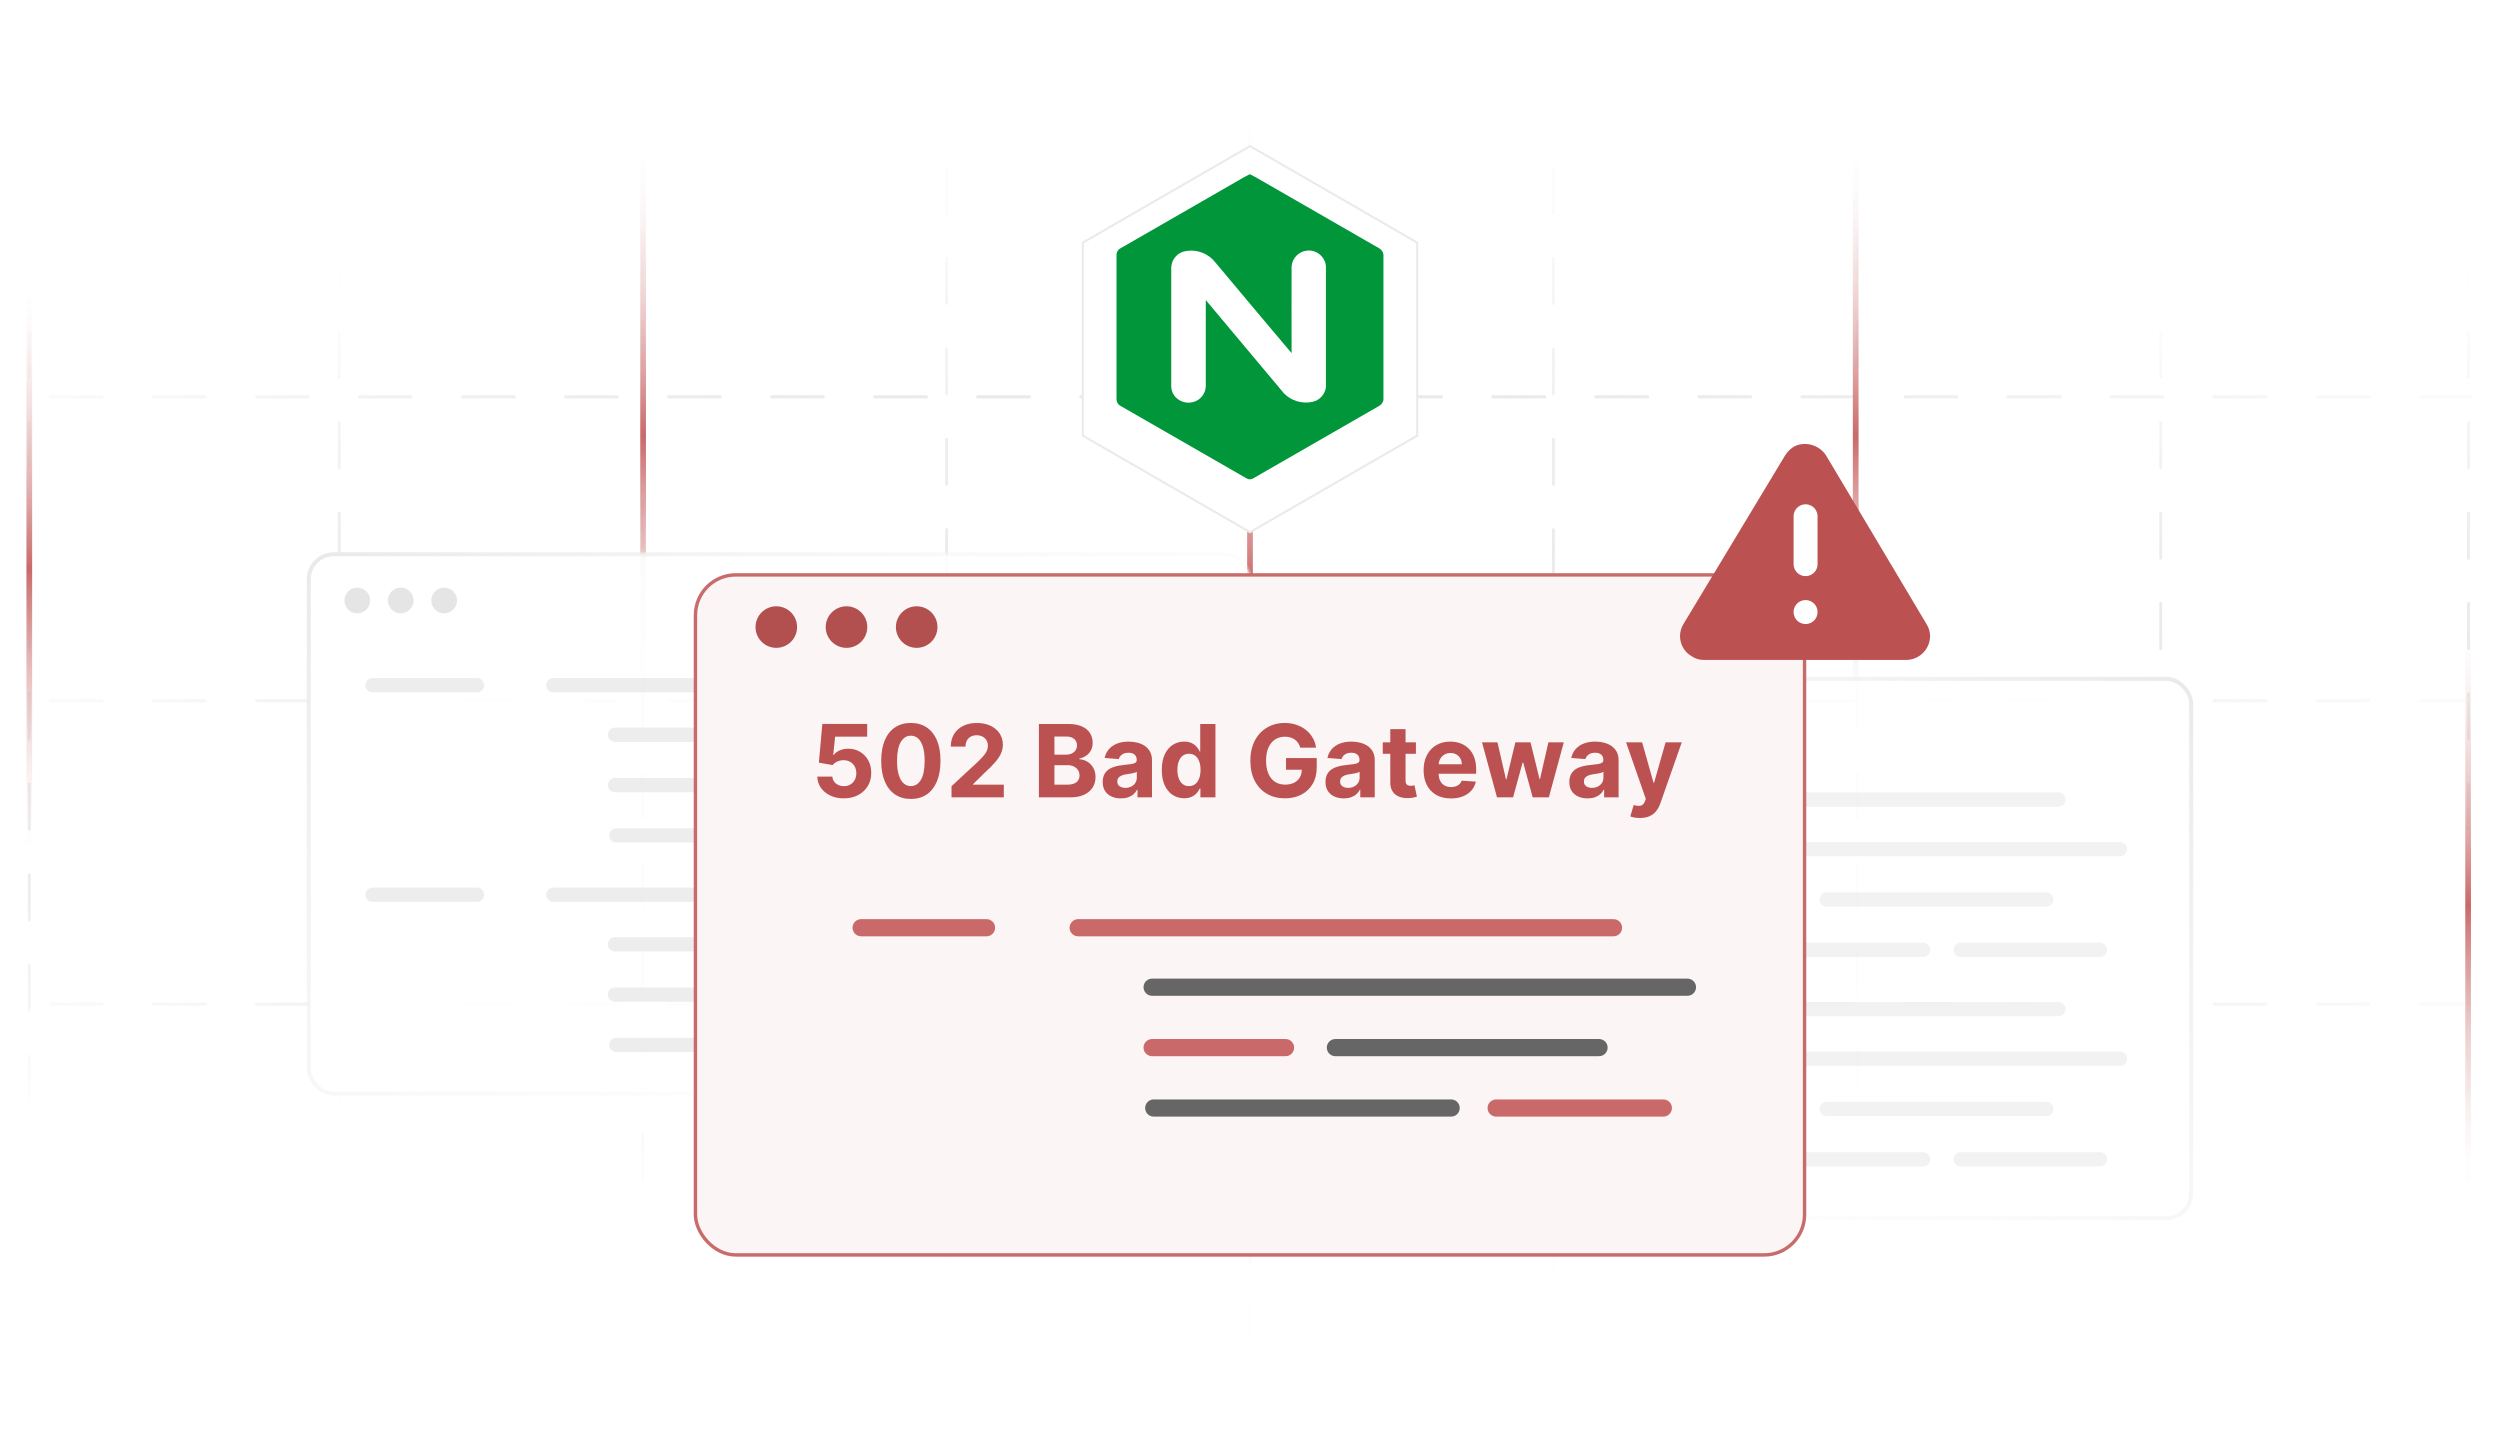 <?xml version="1.0" encoding="UTF-8"?><svg id="Layer_1" xmlns="http://www.w3.org/2000/svg" xmlns:xlink="http://www.w3.org/1999/xlink" viewBox="0 0 350 200"><defs><clipPath id="clippath"><rect width="350" height="200" fill="none"/></clipPath><linearGradient id="linear-gradient" x1="47.498" y1="262.497" x2="47.498" y2="133.648" gradientTransform="translate(0 -100)" gradientUnits="userSpaceOnUse"><stop offset="0" stop-color="#fff" stop-opacity="0"/><stop offset=".024" stop-color="#fcfcfc" stop-opacity=".119"/><stop offset=".07" stop-color="#f8f8f8" stop-opacity=".324"/><stop offset=".119" stop-color="#f4f4f4" stop-opacity=".505"/><stop offset=".17" stop-color="#f1f1f1" stop-opacity=".658"/><stop offset=".223" stop-color="#eee" stop-opacity=".783"/><stop offset=".279" stop-color="#ececec" stop-opacity=".879"/><stop offset=".34" stop-color="#ebebeb" stop-opacity=".947"/><stop offset=".409" stop-color="#eaeaea" stop-opacity=".987"/><stop offset=".503" stop-color="#eaeaea"/><stop offset=".581" stop-color="#eaeaea" stop-opacity=".986"/><stop offset=".647" stop-color="#ebebeb" stop-opacity=".941"/><stop offset=".71" stop-color="#ececec" stop-opacity=".865"/><stop offset=".769" stop-color="#efefef" stop-opacity=".759"/><stop offset=".828" stop-color="#f1f1f1" stop-opacity=".622"/><stop offset=".884" stop-color="#f5f5f5" stop-opacity=".453"/><stop offset=".94" stop-color="#f9f9f9" stop-opacity=".254"/><stop offset=".994" stop-color="#fefefe" stop-opacity=".028"/><stop offset="1" stop-color="#fff" stop-opacity="0"/></linearGradient><linearGradient id="linear-gradient-2" x1="4.101" x2="4.101" xlink:href="#linear-gradient"/><linearGradient id="linear-gradient-3" x1="89.976" y1="276.701" x2="89.976" y2="119.443" xlink:href="#linear-gradient"/><linearGradient id="linear-gradient-4" x1="132.522" y1="285.562" x2="132.522" y2="110.65" xlink:href="#linear-gradient"/><linearGradient id="linear-gradient-5" x1="175" y1="294.355" x2="175" y2="105.645" xlink:href="#linear-gradient"/><linearGradient id="linear-gradient-6" x1="217.478" y1="285.562" x2="217.478" y2="110.65" xlink:href="#linear-gradient"/><linearGradient id="linear-gradient-7" x1="260.024" y1="276.701" x2="260.024" y2="119.443" xlink:href="#linear-gradient"/><linearGradient id="linear-gradient-8" x1="302.502" x2="302.502" xlink:href="#linear-gradient"/><linearGradient id="linear-gradient-9" x1="345.591" x2="345.591" xlink:href="#linear-gradient"/><linearGradient id="linear-gradient-10" x1="-39.573" y1="155.56" x2="389.573" y2="155.56" xlink:href="#linear-gradient"/><linearGradient id="linear-gradient-11" x1="-39.573" y1="198.106" x2="389.573" y2="198.106" xlink:href="#linear-gradient"/><linearGradient id="linear-gradient-12" x1="-39.573" y1="240.584" x2="389.573" y2="240.584" xlink:href="#linear-gradient"/><linearGradient id="linear-gradient-13" x1="4.101" y1="120.312" x2="4.101" y2="39.061" gradientUnits="userSpaceOnUse"><stop offset="0" stop-color="#fbf5f5" stop-opacity="0"/><stop offset=".5" stop-color="#ca6969"/><stop offset="1" stop-color="#fbf5f5" stop-opacity="0"/></linearGradient><linearGradient id="linear-gradient-14" x1="90.036" y1="101.615" x2="90.036" y2="20.364" xlink:href="#linear-gradient-13"/><linearGradient id="linear-gradient-15" x1="175" y1="122.354" x2="175" y2="41.103" xlink:href="#linear-gradient-13"/><linearGradient id="linear-gradient-16" x1="259.796" y1="101.615" x2="259.796" y2="20.364" xlink:href="#linear-gradient-13"/><linearGradient id="linear-gradient-17" x1="345.537" y1="167.362" x2="345.537" y2="86.111" xlink:href="#linear-gradient-13"/><filter id="drop-shadow-1" x="147.306" y="15.948" width="55.68" height="63.12" filterUnits="userSpaceOnUse"><feOffset dx="0" dy="1.722"/><feGaussianBlur result="blur" stdDeviation="1.377"/><feFlood flood-color="#444" flood-opacity=".09"/><feComposite in2="blur" operator="in"/><feComposite in="SourceGraphic"/></filter><linearGradient id="linear-gradient-18" x1="43.231" y1="115.35" x2="175" y2="115.35" gradientUnits="userSpaceOnUse"><stop offset=".003" stop-color="#fff"/><stop offset="1" stop-color="#fff" stop-opacity=".7"/></linearGradient><linearGradient id="linear-gradient-19" x1="58.123" y1="64.358" x2="160.108" y2="166.343" gradientUnits="userSpaceOnUse"><stop offset="0" stop-color="#eaeaea"/><stop offset=".371" stop-color="#f2f2f2" stop-opacity=".581"/><stop offset=".675" stop-color="#f9f9f9" stop-opacity=".268"/><stop offset=".891" stop-color="#fdfdfd" stop-opacity=".074"/><stop offset="1" stop-color="#fff" stop-opacity="0"/></linearGradient><linearGradient id="linear-gradient-20" x1="-1630.426" y1="132.791" x2="-1498.657" y2="132.791" gradientTransform="translate(1805.426 265.581) scale(1 -1)" xlink:href="#linear-gradient-18"/><linearGradient id="linear-gradient-21" x1="-1615.534" y1="81.798" x2="-1513.549" y2="183.783" gradientTransform="translate(1805.426 265.581) scale(1 -1)" xlink:href="#linear-gradient-19"/><filter id="drop-shadow-2" x="90.177" y="73.3" width="169.68" height="109.68" filterUnits="userSpaceOnUse"><feOffset dx="0" dy="2.825"/><feGaussianBlur result="blur-2" stdDeviation="2.26"/><feFlood flood-color="#444" flood-opacity=".09"/><feComposite in2="blur-2" operator="in"/><feComposite in="SourceGraphic"/></filter></defs><g clip-path="url(#clippath)"><line x1="47.498" y1="33.848" x2="47.498" y2="162.297" fill="none" stroke="url(#linear-gradient)" stroke-dasharray="6.329" stroke-linecap="round" stroke-miterlimit="10" stroke-width=".4"/><line x1="4.101" y1="33.848" x2="4.101" y2="162.297" fill="none" stroke="url(#linear-gradient-2)" stroke-dasharray="6.329" stroke-linecap="round" stroke-miterlimit="10" stroke-width=".4"/><line x1="89.976" y1="19.644" x2="89.976" y2="176.501" fill="none" stroke="url(#linear-gradient-3)" stroke-dasharray="6.329" stroke-linecap="round" stroke-miterlimit="10" stroke-width=".4"/><line x1="132.522" y1="10.85" x2="132.522" y2="185.362" fill="none" stroke="url(#linear-gradient-4)" stroke-dasharray="6.329" stroke-linecap="round" stroke-miterlimit="10" stroke-width=".4"/><line x1="175" y1="5.845" x2="175" y2="194.155" fill="none" stroke="url(#linear-gradient-5)" stroke-dasharray="6.329" stroke-linecap="round" stroke-miterlimit="10" stroke-width=".4"/><line x1="217.478" y1="10.85" x2="217.478" y2="185.362" fill="none" stroke="url(#linear-gradient-6)" stroke-dasharray="6.329" stroke-linecap="round" stroke-miterlimit="10" stroke-width=".4"/><line x1="260.024" y1="19.644" x2="260.024" y2="176.501" fill="none" stroke="url(#linear-gradient-7)" stroke-dasharray="6.329" stroke-linecap="round" stroke-miterlimit="10" stroke-width=".4"/><line x1="302.502" y1="33.848" x2="302.502" y2="162.297" fill="none" stroke="url(#linear-gradient-8)" stroke-dasharray="6.329" stroke-linecap="round" stroke-miterlimit="10" stroke-width=".4"/><line x1="345.591" y1="33.848" x2="345.591" y2="162.297" fill="none" stroke="url(#linear-gradient-9)" stroke-dasharray="6.329" stroke-linecap="round" stroke-miterlimit="10" stroke-width=".4"/><line x1="389.345" y1="55.56" x2="-39.345" y2="55.56" fill="none" stroke="url(#linear-gradient-10)" stroke-dasharray="7.213" stroke-linecap="round" stroke-miterlimit="10" stroke-width=".456"/><line x1="389.345" y1="98.106" x2="-39.345" y2="98.106" fill="none" stroke="url(#linear-gradient-11)" stroke-dasharray="7.213" stroke-linecap="round" stroke-miterlimit="10" stroke-width=".456"/><line x1="389.345" y1="140.584" x2="-39.345" y2="140.584" fill="none" stroke="url(#linear-gradient-12)" stroke-dasharray="7.213" stroke-linecap="round" stroke-miterlimit="10" stroke-width=".456"/><line x1="4.101" y1="39.462" x2="4.101" y2="119.911" fill="none" stroke="url(#linear-gradient-13)" stroke-linecap="round" stroke-miterlimit="10" stroke-width=".801"/><line x1="90.036" y1="20.765" x2="90.036" y2="101.215" fill="none" stroke="url(#linear-gradient-14)" stroke-linecap="round" stroke-miterlimit="10" stroke-width=".801"/><line x1="175" y1="41.504" x2="175" y2="121.953" fill="none" stroke="url(#linear-gradient-15)" stroke-linecap="round" stroke-miterlimit="10" stroke-width=".801"/><line x1="259.796" y1="20.765" x2="259.796" y2="101.215" fill="none" stroke="url(#linear-gradient-16)" stroke-linecap="round" stroke-miterlimit="10" stroke-width=".801"/><line x1="345.537" y1="86.511" x2="345.537" y2="166.961" fill="none" stroke="url(#linear-gradient-17)" stroke-linecap="round" stroke-miterlimit="10" stroke-width=".801"/><polygon points="198.406 59.269 198.406 32.242 175 18.729 151.594 32.242 151.594 59.269 175 72.783 198.406 59.269" fill="#fff" filter="url(#drop-shadow-1)" stroke="#eaeaea" stroke-linecap="round" stroke-miterlimit="10" stroke-width=".293"/><path d="M174.921,24.413h.098c.506.244,1.0.512,1.482.805,5.519,3.171,11.039,6.349,16.552,9.527.439.232.689.708.628,1.202-.012,6.691,0,13.381,0,20.072-.073.317-.268.598-.543.775-5.867,3.379-11.734,6.758-17.608,10.13-.293.22-.689.244-1.0.055-5.873-3.367-11.746-6.745-17.608-10.124-.39-.183-.628-.586-.61-1.018v-20.072c-.03-.427.201-.836.592-1.025,5.513-3.171,11.021-6.343,16.534-9.514.488-.281.97-.579,1.482-.817" fill="#019639"/><path d="M163.973,37.434v16.559c-.012.616.22,1.214.653,1.659.842.83,2.153.964,3.141.311.653-.445,1.043-1.183,1.043-1.97,0-3.995-.006-7.99,0-11.984,3.641,4.361,7.294,8.715,10.948,13.064,1.031,1.049,2.525,1.494,3.964,1.189,1.025-.201,1.799-1.049,1.909-2.092v-16.894c-.116-1.33-1.287-2.312-2.61-2.196-1.165.104-2.092,1.025-2.196,2.196,0,4.056-.024,8.112,0,12.167-3.58-4.214-7.111-8.471-10.673-12.704-.958-1.226-2.501-1.842-4.037-1.604-1.183.134-2.092,1.104-2.141,2.293h0v.006h0Z" fill="#fff"/><rect x="43.231" y="77.601" width="131.769" height="75.499" rx="3.491" ry="3.491" fill="url(#linear-gradient-18)" stroke="url(#linear-gradient-19)" stroke-miterlimit="10" stroke-width=".56"/><g opacity=".36"><line x1="52.155" y1="95.927" x2="66.782" y2="95.927" fill="none" stroke="#cecece" stroke-linecap="round" stroke-miterlimit="10" stroke-width="2.002"/><line x1="77.471" y1="95.927" x2="139.918" y2="95.927" fill="none" stroke="#cecece" stroke-linecap="round" stroke-miterlimit="10" stroke-width="2.002"/><line x1="86.098" y1="102.866" x2="148.545" y2="102.866" fill="none" stroke="#cecece" stroke-linecap="round" stroke-miterlimit="10" stroke-width="2.002"/><line x1="86.098" y1="109.912" x2="101.663" y2="109.912" fill="none" stroke="#cecece" stroke-linecap="round" stroke-miterlimit="10" stroke-width="2.002"/><line x1="107.476" y1="109.912" x2="138.231" y2="109.912" fill="none" stroke="#cecece" stroke-linecap="round" stroke-miterlimit="10" stroke-width="2.002"/><line x1="86.285" y1="116.958" x2="120.978" y2="116.958" fill="none" stroke="#cecece" stroke-linecap="round" stroke-miterlimit="10" stroke-width="2.002"/><line x1="126.229" y1="116.958" x2="145.732" y2="116.958" fill="none" stroke="#cecece" stroke-linecap="round" stroke-miterlimit="10" stroke-width="2.002"/></g><g opacity=".36"><line x1="52.155" y1="125.262" x2="66.782" y2="125.262" fill="none" stroke="#cecece" stroke-linecap="round" stroke-miterlimit="10" stroke-width="2.002"/><line x1="77.471" y1="125.262" x2="139.918" y2="125.262" fill="none" stroke="#cecece" stroke-linecap="round" stroke-miterlimit="10" stroke-width="2.002"/><line x1="86.098" y1="132.201" x2="148.545" y2="132.201" fill="none" stroke="#cecece" stroke-linecap="round" stroke-miterlimit="10" stroke-width="2.002"/><line x1="86.098" y1="139.247" x2="101.663" y2="139.247" fill="none" stroke="#cecece" stroke-linecap="round" stroke-miterlimit="10" stroke-width="2.002"/><line x1="107.476" y1="139.247" x2="138.231" y2="139.247" fill="none" stroke="#cecece" stroke-linecap="round" stroke-miterlimit="10" stroke-width="2.002"/><line x1="86.285" y1="146.293" x2="120.978" y2="146.293" fill="none" stroke="#cecece" stroke-linecap="round" stroke-miterlimit="10" stroke-width="2.002"/><line x1="126.229" y1="146.293" x2="145.732" y2="146.293" fill="none" stroke="#cecece" stroke-linecap="round" stroke-miterlimit="10" stroke-width="2.002"/></g><circle cx="50.018" cy="84.066" r="1.801" fill="#e5e5e5"/><circle cx="56.101" cy="84.066" r="1.801" fill="#e5e5e5"/><circle cx="62.184" cy="84.066" r="1.801" fill="#e5e5e5"/><rect x="175" y="95.041" width="131.769" height="75.499" rx="3.491" ry="3.491" transform="translate(481.769 265.581) rotate(-180)" fill="url(#linear-gradient-20)" stroke="url(#linear-gradient-21)" stroke-miterlimit="10" stroke-width=".56"/><g opacity=".46"><g opacity=".58"><line x1="200.412" y1="111.942" x2="215.04" y2="111.942" fill="none" stroke="#cecece" stroke-linecap="round" stroke-miterlimit="10" stroke-width="2.002"/><line x1="225.729" y1="111.942" x2="288.176" y2="111.942" fill="none" stroke="#cecece" stroke-linecap="round" stroke-miterlimit="10" stroke-width="2.002"/><line x1="234.355" y1="118.88" x2="296.802" y2="118.88" fill="none" stroke="#cecece" stroke-linecap="round" stroke-miterlimit="10" stroke-width="2.002"/><line x1="234.355" y1="125.926" x2="249.92" y2="125.926" fill="none" stroke="#cecece" stroke-linecap="round" stroke-miterlimit="10" stroke-width="2.002"/><line x1="255.733" y1="125.926" x2="286.488" y2="125.926" fill="none" stroke="#cecece" stroke-linecap="round" stroke-miterlimit="10" stroke-width="2.002"/><line x1="234.543" y1="132.972" x2="269.235" y2="132.972" fill="none" stroke="#cecece" stroke-linecap="round" stroke-miterlimit="10" stroke-width="2.002"/><line x1="274.486" y1="132.972" x2="293.989" y2="132.972" fill="none" stroke="#cecece" stroke-linecap="round" stroke-miterlimit="10" stroke-width="2.002"/></g><g opacity=".58"><line x1="200.412" y1="141.277" x2="215.04" y2="141.277" fill="none" stroke="#cecece" stroke-linecap="round" stroke-miterlimit="10" stroke-width="2.002"/><line x1="225.729" y1="141.277" x2="288.176" y2="141.277" fill="none" stroke="#cecece" stroke-linecap="round" stroke-miterlimit="10" stroke-width="2.002"/><line x1="234.355" y1="148.215" x2="296.802" y2="148.215" fill="none" stroke="#cecece" stroke-linecap="round" stroke-miterlimit="10" stroke-width="2.002"/><line x1="234.355" y1="155.261" x2="249.92" y2="155.261" fill="none" stroke="#cecece" stroke-linecap="round" stroke-miterlimit="10" stroke-width="2.002"/><line x1="255.733" y1="155.261" x2="286.488" y2="155.261" fill="none" stroke="#cecece" stroke-linecap="round" stroke-miterlimit="10" stroke-width="2.002"/><line x1="234.543" y1="162.307" x2="269.235" y2="162.307" fill="none" stroke="#cecece" stroke-linecap="round" stroke-miterlimit="10" stroke-width="2.002"/><line x1="274.486" y1="162.307" x2="293.989" y2="162.307" fill="none" stroke="#cecece" stroke-linecap="round" stroke-miterlimit="10" stroke-width="2.002"/></g></g><rect x="97.362" y="77.659" width="155.276" height="95.207" rx="5.65" ry="5.65" fill="#fbf5f5" filter="url(#drop-shadow-2)" stroke="#c86b6b" stroke-miterlimit="10" stroke-width=".48"/><rect x="113.555" y="101.356" width="122.891" height="11.029" fill="none"/><path d="M118.139,111.769c-.709,0-1.34-.131-1.894-.392s-.992-.62-1.317-1.078c-.324-.458-.493-.983-.506-1.575h2.106c.023.398.19.721.502.968.31.248.681.371,1.108.371.341,0,.643-.075.905-.228s.468-.365.617-.638c.148-.273.223-.586.223-.94,0-.361-.075-.679-.228-.953s-.362-.488-.63-.642c-.268-.154-.573-.232-.918-.236-.301,0-.593.062-.875.185-.283.124-.503.293-.66.507l-1.931-.346.486-5.418h6.28v1.776h-4.489l-.267,2.573h.06c.181-.255.453-.465.817-.633.365-.167.772-.25,1.225-.25.618,0,1.17.145,1.655.435.484.291.867.69,1.148,1.197.281.506.42,1.089.416,1.748.004.692-.156,1.307-.478,1.843-.323.537-.772.958-1.35,1.265-.577.306-1.246.459-2.009.459Z" fill="#bc5151"/><path d="M127.519,111.855c-.862-.003-1.605-.216-2.225-.637-.62-.422-1.097-1.032-1.43-1.831-.332-.799-.497-1.761-.494-2.885,0-1.12.167-2.074.5-2.864.332-.789.809-1.39,1.429-1.803.621-.413,1.36-.62,2.22-.62s1.6.208,2.22.622c.621.415,1.098,1.016,1.433,1.804.334.787.5,1.741.496,2.861,0,1.127-.166,2.091-.499,2.89-.332.8-.809,1.409-1.427,1.831-.619.421-1.359.632-2.223.632ZM127.519,110.054c.589,0,1.059-.296,1.41-.888.351-.592.524-1.48.521-2.664,0-.779-.079-1.428-.238-1.946-.159-.518-.383-.907-.672-1.169-.29-.261-.63-.391-1.022-.391-.585,0-1.053.293-1.404.878-.351.585-.528,1.461-.531,2.628,0,.79.079,1.447.238,1.975.158.526.384.921.675,1.184.29.263.632.394,1.022.394Z" fill="#bc5151"/><path d="M133.213,111.629v-1.565l3.656-3.386c.311-.301.573-.571.785-.812.213-.241.374-.477.484-.71s.165-.484.165-.755c0-.301-.068-.56-.205-.78-.138-.219-.324-.388-.562-.506-.237-.119-.506-.179-.808-.179-.314,0-.588.064-.822.19-.234.128-.415.31-.542.547s-.19.52-.19.848h-2.062c0-.672.152-1.255.456-1.75.305-.495.731-.878,1.279-1.149.549-.271,1.181-.406,1.897-.406.735,0,1.377.13,1.924.389.547.26.972.618,1.276,1.076s.457.983.457,1.575c0,.388-.076.77-.229,1.148s-.423.797-.81,1.257-.935,1.011-1.64,1.653l-1.5,1.47v.07h4.314v1.775h-7.323Z" fill="#bc5151"/><path d="M145.447,111.629v-10.273h4.113c.756,0,1.387.112,1.892.336.505.225.885.534,1.139.931s.381.853.381,1.367c0,.401-.08.753-.24,1.056-.161.303-.381.55-.66.742s-.598.329-.955.409v.101c.391.017.758.127,1.101.331s.621.489.835.856c.215.366.321.802.321,1.307,0,.545-.135,1.03-.403,1.457-.27.426-.667.764-1.191,1.011-.525.247-1.173.371-1.941.371h-4.39ZM147.619,105.654h1.61c.298,0,.562-.053.796-.158.231-.104.416-.255.552-.448.135-.194.203-.427.203-.697,0-.371-.132-.671-.395-.898s-.634-.341-1.116-.341h-1.65v2.543ZM147.619,109.853h1.772c.606,0,1.047-.116,1.324-.349s.416-.543.416-.931c0-.284-.068-.535-.205-.753-.138-.217-.332-.388-.585-.512-.252-.123-.553-.185-.9-.185h-1.821v2.729Z" fill="#bc5151"/><path d="M156.939,111.774c-.491,0-.93-.086-1.315-.259-.385-.172-.688-.428-.91-.767-.223-.34-.334-.764-.334-1.272,0-.428.079-.787.236-1.078s.371-.525.642-.702c.272-.178.58-.311.926-.401.346-.091.71-.154,1.091-.19.448-.047.81-.092,1.084-.133.274-.042.473-.104.597-.189s.185-.207.185-.371v-.03c0-.317-.1-.564-.299-.737-.198-.174-.48-.261-.845-.261-.385,0-.69.084-.918.253s-.378.381-.451.635l-1.977-.16c.101-.469.298-.874.592-1.217s.675-.606,1.141-.793c.467-.185,1.008-.278,1.623-.278.428,0,.839.051,1.231.15.394.101.742.256,1.049.467.306.211.547.48.725.81.178.329.266.723.266,1.181v5.197h-2.026v-1.068h-.06c-.123.24-.289.452-.496.635-.207.182-.457.324-.747.426-.291.102-.628.153-1.009.153ZM157.551,110.3c.315,0,.592-.062.832-.189.241-.125.43-.295.567-.509.137-.214.205-.457.205-.728v-.817c-.066.043-.157.082-.273.117-.116.035-.245.067-.39.096-.144.028-.287.054-.431.075-.144.021-.274.041-.392.058-.251.037-.47.096-.657.176s-.333.189-.436.323c-.103.136-.155.304-.155.504,0,.291.106.513.318.665.213.152.482.229.81.229Z" fill="#bc5151"/><path d="M165.778,111.754c-.586,0-1.115-.15-1.588-.453-.474-.303-.848-.749-1.124-1.34-.275-.59-.414-1.315-.414-2.175,0-.883.143-1.617.427-2.204s.663-1.026,1.137-1.319c.473-.293.992-.44,1.557-.44.432,0,.792.073,1.081.219.29.145.523.326.703.542.179.215.315.427.408.634h.065v-3.862h2.132v10.273h-2.106v-1.234h-.091c-.101.215-.241.426-.424.635s-.418.382-.707.519c-.289.137-.642.205-1.056.205ZM166.455,110.054c.345,0,.636-.095.875-.283.239-.19.424-.454.552-.795.129-.342.193-.741.193-1.199s-.064-.856-.19-1.193c-.127-.338-.311-.599-.552-.783-.241-.184-.533-.275-.878-.275-.352,0-.647.095-.888.285-.241.191-.423.455-.547.793s-.185.73-.185,1.174c0,.448.062.844.189,1.187.125.343.308.61.546.803.239.192.534.288.886.288Z" fill="#bc5151"/><path d="M182.04,104.677c-.07-.244-.169-.461-.296-.65-.127-.189-.282-.349-.464-.481-.183-.132-.39-.233-.622-.303-.232-.07-.489-.105-.77-.105-.524,0-.985.13-1.382.391s-.705.64-.926,1.137c-.221.496-.331,1.103-.331,1.818s.109,1.324.326,1.826c.218.501.525.883.923,1.145.398.263.868.394,1.41.394.491,0,.912-.087,1.262-.263.349-.176.616-.424.803-.745.185-.321.278-.7.278-1.139l.441.065h-2.648v-1.636h4.299v1.294c0,.903-.191,1.679-.572,2.325-.381.647-.906,1.145-1.575,1.495s-1.435.524-2.297.524c-.964,0-1.81-.213-2.539-.64-.729-.427-1.296-1.033-1.702-1.821-.407-.787-.61-1.723-.61-2.807,0-.832.121-1.575.364-2.229.242-.653.582-1.208,1.02-1.663.439-.454.948-.801,1.53-1.038s1.212-.356,1.891-.356c.582,0,1.124.085,1.626.254.501.169.947.407,1.337.715.389.308.708.673.955,1.096s.406.889.477,1.397h-2.207Z" fill="#bc5151"/><path d="M188.129,111.774c-.491,0-.93-.086-1.315-.259-.385-.172-.688-.428-.91-.767-.223-.34-.334-.764-.334-1.272,0-.428.079-.787.236-1.078s.371-.525.642-.702c.272-.178.58-.311.926-.401.346-.091.71-.154,1.091-.19.448-.047.81-.092,1.084-.133.274-.042.473-.104.597-.189s.185-.207.185-.371v-.03c0-.317-.1-.564-.299-.737-.198-.174-.48-.261-.845-.261-.385,0-.69.084-.918.253s-.378.381-.451.635l-1.977-.16c.101-.469.298-.874.592-1.217s.675-.606,1.141-.793c.467-.185,1.008-.278,1.623-.278.428,0,.839.051,1.231.15.394.101.742.256,1.049.467.306.211.547.48.725.81.178.329.266.723.266,1.181v5.197h-2.026v-1.068h-.06c-.123.24-.289.452-.496.635-.207.182-.457.324-.747.426-.291.102-.628.153-1.009.153ZM188.742,110.3c.315,0,.592-.062.832-.189.241-.125.43-.295.567-.509.137-.214.205-.457.205-.728v-.817c-.066.043-.157.082-.273.117-.116.035-.245.067-.39.096-.144.028-.287.054-.431.075-.144.021-.274.041-.392.058-.251.037-.47.096-.657.176s-.333.189-.436.323c-.103.136-.155.304-.155.504,0,.291.106.513.318.665.213.152.482.229.81.229Z" fill="#bc5151"/><path d="M198.227,103.924v1.605h-4.641v-1.605h4.641ZM194.64,102.078h2.137v7.184c0,.197.03.35.091.459.06.108.144.185.253.228.108.044.235.065.379.065.101,0,.201-.009.301-.027.101-.019.178-.033.231-.043l.336,1.59c-.107.034-.258.073-.452.118-.193.045-.43.073-.707.083-.515.019-.966-.049-1.352-.206-.387-.157-.686-.401-.9-.732s-.319-.749-.316-1.254v-7.464Z" fill="#bc5151"/><path d="M203.127,111.779c-.793,0-1.474-.161-2.044-.484-.57-.322-1.01-.78-1.317-1.374s-.461-1.297-.461-2.109c0-.793.153-1.488.461-2.087s.742-1.065,1.302-1.399c.56-.334,1.219-.502,1.975-.502.508,0,.981.081,1.422.243.44.163.824.406,1.153.731s.586.731.77,1.222c.184.489.275,1.062.275,1.718v.587h-6.506v-1.324h4.494c0-.308-.066-.58-.2-.817-.134-.238-.318-.424-.555-.56-.235-.136-.509-.203-.819-.203-.325,0-.611.074-.86.223-.25.149-.444.349-.585.598s-.212.525-.216.83v1.259c0,.381.071.711.214.988.142.277.343.491.605.642.261.151.569.227.928.227.237,0,.455-.034.652-.101.197-.067.366-.167.506-.301.141-.134.248-.298.321-.492l1.977.131c-.101.475-.306.889-.614,1.241-.31.353-.708.627-1.194.823-.486.195-1.048.293-1.683.293Z" fill="#bc5151"/><path d="M209.579,111.629l-2.097-7.705h2.161l1.194,5.177h.07l1.244-5.177h2.122l1.264,5.146h.065l1.174-5.146h2.156l-2.091,7.705h-2.263l-1.324-4.846h-.096l-1.324,4.846h-2.257Z" fill="#bc5151"/><path d="M222.264,111.774c-.491,0-.93-.086-1.315-.259-.385-.172-.688-.428-.91-.767-.223-.34-.334-.764-.334-1.272,0-.428.079-.787.236-1.078s.371-.525.642-.702c.272-.178.58-.311.926-.401.346-.091.71-.154,1.091-.19.448-.047.81-.092,1.084-.133.274-.042.473-.104.597-.189s.185-.207.185-.371v-.03c0-.317-.1-.564-.299-.737-.198-.174-.48-.261-.845-.261-.385,0-.69.084-.918.253s-.378.381-.451.635l-1.977-.16c.101-.469.298-.874.592-1.217s.675-.606,1.141-.793c.467-.185,1.008-.278,1.623-.278.428,0,.839.051,1.231.15.394.101.742.256,1.049.467.306.211.547.48.725.81.178.329.266.723.266,1.181v5.197h-2.026v-1.068h-.06c-.123.24-.289.452-.496.635-.207.182-.457.324-.747.426-.291.102-.628.153-1.009.153ZM222.876,110.3c.315,0,.592-.062.832-.189.241-.125.43-.295.567-.509.137-.214.205-.457.205-.728v-.817c-.066.043-.157.082-.273.117-.116.035-.245.067-.39.096-.144.028-.287.054-.431.075-.144.021-.274.041-.392.058-.251.037-.47.096-.657.176s-.333.189-.436.323c-.103.136-.155.304-.155.504,0,.291.106.513.318.665.213.152.482.229.81.229Z" fill="#bc5151"/><path d="M229.583,114.519c-.271,0-.524-.021-.76-.062-.235-.042-.431-.095-.584-.158l.481-1.596c.25.077.477.119.68.126.202.006.378-.04.526-.141s.271-.272.363-.512l.126-.326-2.764-7.926h2.247l1.595,5.658h.08l1.61-5.658h2.263l-2.995,8.538c-.144.414-.338.776-.584,1.086-.246.309-.556.548-.931.717-.374.169-.826.254-1.355.254Z" fill="#bc5151"/><line x1="120.557" y1="129.881" x2="138.113" y2="129.881" fill="none" stroke="#ca6969" stroke-linecap="round" stroke-miterlimit="10" stroke-width="2.402"/><line x1="150.942" y1="129.881" x2="225.892" y2="129.881" fill="none" stroke="#ca6969" stroke-linecap="round" stroke-miterlimit="10" stroke-width="2.402"/><line x1="161.296" y1="138.208" x2="236.245" y2="138.208" fill="none" stroke="#666" stroke-linecap="round" stroke-miterlimit="10" stroke-width="2.402"/><line x1="161.296" y1="146.665" x2="179.977" y2="146.665" fill="none" stroke="#ca6969" stroke-linecap="round" stroke-miterlimit="10" stroke-width="2.402"/><line x1="186.954" y1="146.665" x2="223.866" y2="146.665" fill="none" stroke="#666" stroke-linecap="round" stroke-miterlimit="10" stroke-width="2.402"/><line x1="161.521" y1="155.122" x2="203.159" y2="155.122" fill="none" stroke="#666" stroke-linecap="round" stroke-miterlimit="10" stroke-width="2.402"/><line x1="209.462" y1="155.122" x2="232.869" y2="155.122" fill="none" stroke="#ca6969" stroke-linecap="round" stroke-miterlimit="10" stroke-width="2.402"/><circle cx="108.683" cy="87.79" r="2.91" fill="#b25050"/><circle cx="118.509" cy="87.79" r="2.91" fill="#b25050"/><circle cx="128.335" cy="87.79" r="2.91" fill="#b25050"/><path d="M249.932,63.728l-14.247,23.633c-1.006,1.676-.335,3.687,1.173,4.526.503.335,1.006.503,1.676.503h28.326c1.844,0,3.352-1.508,3.352-3.352,0-.503-.168-1.173-.503-1.676l-14.079-23.633c-1.006-1.508-3.017-2.011-4.526-1.173-.503.335-.838.67-1.173,1.173Z" fill="#bc5151"/><line x1="252.781" y1="72.277" x2="252.781" y2="78.981" fill="none" stroke="#fff" stroke-linecap="round" stroke-linejoin="round" stroke-width="3.352"/><line x1="252.781" y1="85.686" x2="252.781" y2="85.686" fill="none" stroke="#fff" stroke-linecap="round" stroke-linejoin="round" stroke-width="3.352"/></g></svg>